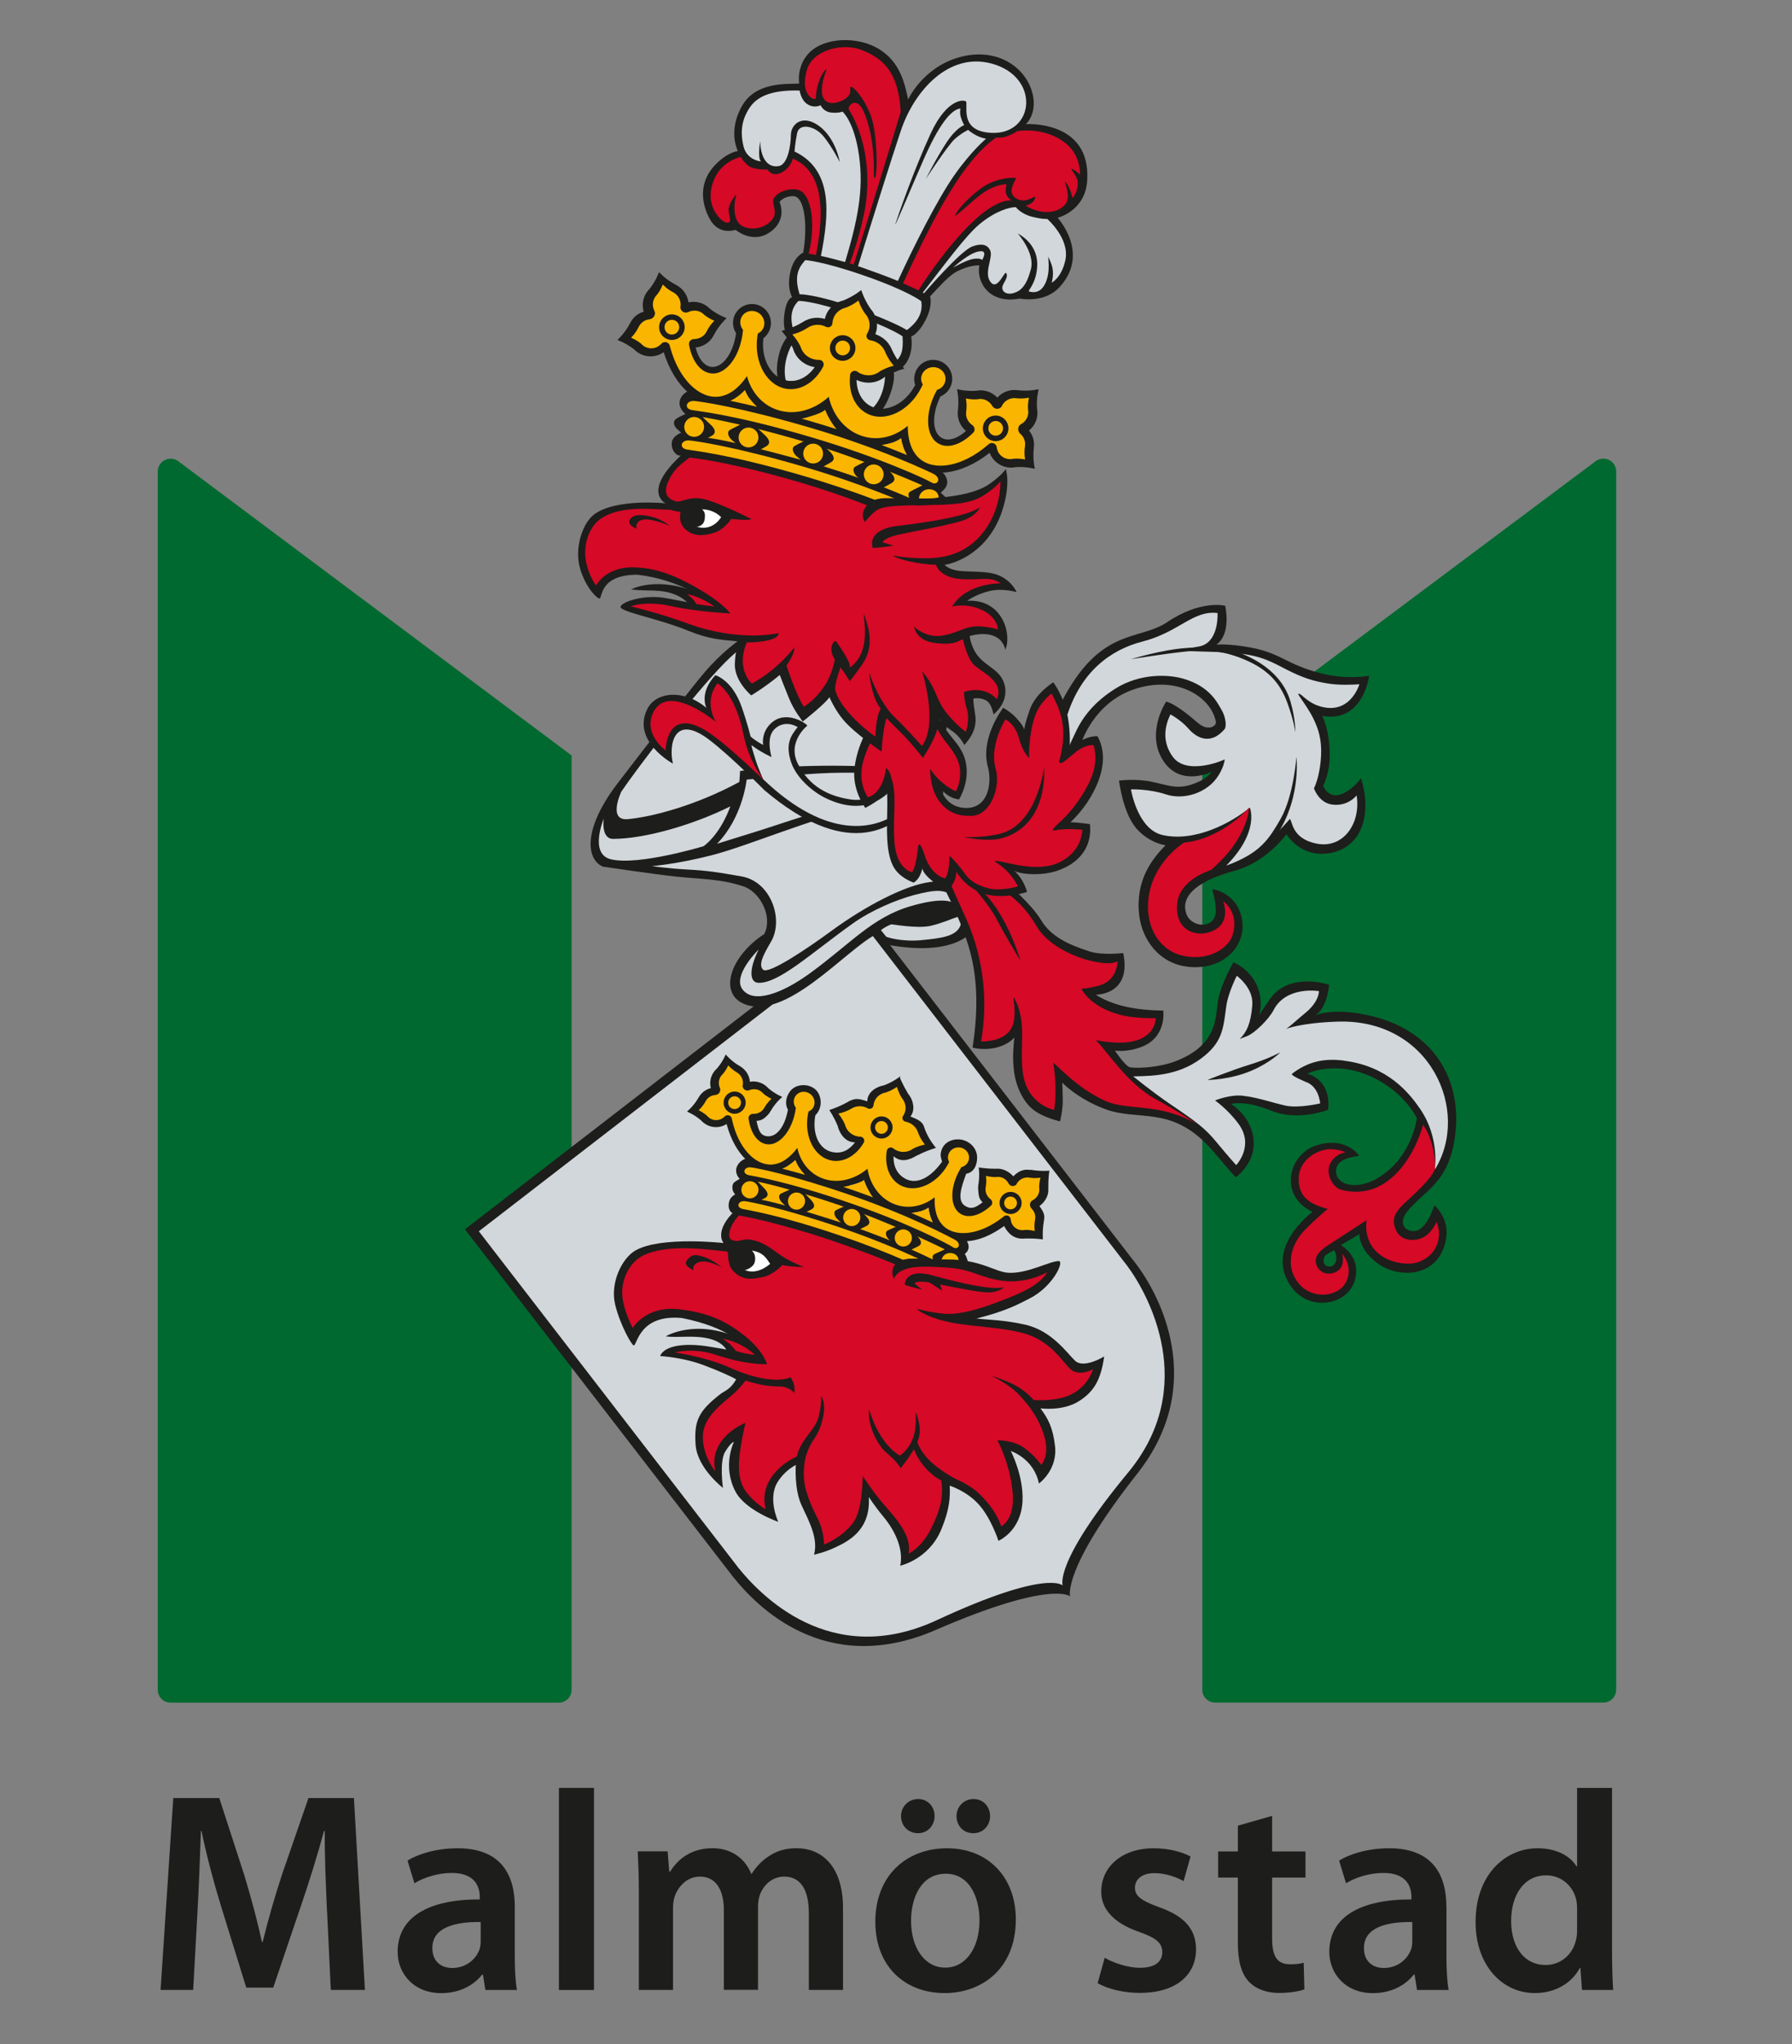 <?xml version="1.0" encoding="UTF-8"?>
<svg id="Lager_1" xmlns="http://www.w3.org/2000/svg" viewBox="0 0 300 342">
  <rect x="0" y="0" width="300" height="342" fill="#808080" stroke="none"/>
  <defs>
    <style>
      .cls-1 {
        fill: #d60926;
      }

      .cls-2 {
        fill: #fff;
      }

      .cls-3 {
        fill: #f9b500;
      }

      .cls-4 {
        fill: none;
        stroke: #1d1d1b;
        stroke-width: .23px;
      }

      .cls-5 {
        fill: #d2d7db;
      }

      .cls-6 {
        fill: #1d1d1b;
      }

      .cls-7 {
        fill: #00692f;
      }
    </style>
  </defs>
  <g>
    <path class="cls-6" d="M54.75,319.86c-.19-4.14-.41-9.13-.38-13.5h-.13c-1.06,3.93-2.4,8.26-3.79,12.32l-4.71,13.89h-4.51l-4.25-13.7c-1.26-4.12-2.41-8.48-3.25-12.52h-.1c-.14,4.2-.33,9.33-.58,13.7l-.71,12.9h-5.46l2.13-32.1h7.7l4.18,12.88c1.15,3.79,2.18,7.6,2.95,11.18h.14c.86-3.51,1.97-7.43,3.21-11.2l4.45-12.86h7.61l1.84,32.1h-5.71l-.62-13.1Z"/>
    <path class="cls-6" d="M80.47,324.8c0,.4-.04.87-.16,1.27-.56,1.7-2.25,3.21-4.59,3.21-1.85,0-3.34-1.06-3.34-3.34,0-3.53,3.96-4.4,8.09-4.35v3.2ZM86.18,319.02c0-5.09-2.12-9.77-9.56-9.77-3.65,0-6.65.99-8.4,2.06l1.16,3.8c1.58-.99,3.96-1.73,6.23-1.73,4.1-.01,4.71,2.52,4.71,4.04v.39c-8.54-.03-13.75,2.92-13.75,8.78,0,3.54,2.6,6.9,7.31,6.9,3,0,5.43-1.28,6.83-3.11h.14l.4,2.58h5.29c-.26-1.44-.36-3.48-.36-5.59v-8.35Z"/>
    <path class="cls-6" d="M93.57,299.15h5.87v33.81h-5.87v-33.81Z"/>
    <path class="cls-6" d="M106.95,316.66c0-2.67-.09-4.88-.19-6.89h5.01l.27,3.4h.14c1.12-1.8,3.23-3.93,7.14-3.93,3.07,0,5.43,1.71,6.43,4.27h.1c.81-1.27,1.79-2.24,2.83-2.91,1.32-.89,2.78-1.36,4.71-1.36,3.83,0,7.74,2.62,7.74,10.06v13.65h-5.72v-12.83c0-3.86-1.34-6.13-4.13-6.13-2,0-3.47,1.41-4.08,3.08-.19.56-.3,1.3-.3,1.95v13.92h-5.72v-13.4c0-3.27-1.31-5.55-4-5.55-2.2,0-3.67,1.72-4.22,3.31-.21.59-.29,1.29-.29,1.94v13.71h-5.72v-16.29Z"/>
    <path class="cls-6" d="M158.24,329.22c-3.49,0-5.72-3.37-5.72-7.83,0-3.86,1.69-7.88,5.8-7.88s5.66,4.16,5.66,7.8c0,4.66-2.34,7.91-5.7,7.91h-.05ZM153.71,306.73c1.61,0,2.75-1.31,2.75-2.86,0-1.63-1.18-2.86-2.73-2.86-1.63,0-2.89,1.25-2.89,2.86s1.2,2.86,2.83,2.86h.05ZM162.96,306.73c1.65,0,2.79-1.31,2.79-2.86,0-1.63-1.18-2.86-2.77-2.86s-2.85,1.25-2.85,2.86,1.16,2.86,2.78,2.86h.05ZM158.2,333.48c5.88,0,11.86-3.82,11.86-12.34,0-7.03-4.62-11.89-11.52-11.89s-12,4.68-12,12.28,5.06,11.95,11.6,11.95h.05Z"/>
    <path class="cls-6" d="M184.93,327.56c1.29.8,3.82,1.69,5.92,1.69,2.58,0,3.73-1.08,3.73-2.6s-.96-2.37-3.81-3.38c-4.54-1.55-6.43-4.02-6.41-6.77,0-4.08,3.39-7.25,8.8-7.25,2.55,0,4.79.64,6.15,1.38l-1.16,4.12c-.97-.56-2.85-1.34-4.9-1.34s-3.25,1.03-3.25,2.45,1.12,2.18,4.05,3.25c4.22,1.49,6.17,3.65,6.18,7.06,0,4.23-3.29,7.28-9.41,7.28-2.81,0-5.36-.67-7.06-1.62l1.18-4.27Z"/>
    <path class="cls-6" d="M212.97,303.82v5.96h5.58v4.37h-5.58v10.23c0,2.84.76,4.28,3,4.28,1.06,0,1.61-.07,2.28-.26l.12,4.46c-.88.32-2.42.6-4.27.6-2.16,0-3.95-.73-5.04-1.91-1.26-1.33-1.83-3.46-1.83-6.49v-10.91h-3.3v-4.37h3.3v-4.31l5.74-1.64Z"/>
    <path class="cls-6" d="M236.43,324.8c0,.4-.04.87-.17,1.27-.56,1.7-2.25,3.21-4.58,3.21-1.85,0-3.34-1.06-3.34-3.34,0-3.53,3.96-4.4,8.09-4.35v3.2ZM242.14,319.02c0-5.09-2.12-9.77-9.56-9.77-3.65,0-6.65.99-8.4,2.06l1.16,3.8c1.58-.99,3.96-1.73,6.24-1.73,4.1-.01,4.71,2.52,4.71,4.04v.39c-8.54-.03-13.75,2.92-13.75,8.78,0,3.54,2.61,6.9,7.31,6.9,3,0,5.42-1.28,6.83-3.11h.14l.4,2.58h5.29c-.26-1.44-.36-3.48-.36-5.59v-8.35Z"/>
    <path class="cls-6" d="M264.02,322.9c0,.62-.04,1.19-.18,1.71-.59,2.54-2.67,4.17-5.06,4.17-3.69,0-5.8-3.11-5.8-7.37s2.09-7.63,5.87-7.63c2.63,0,4.52,1.86,5.04,4.12.1.47.13,1.06.13,1.53v3.47ZM264.02,299.15v13.12h-.1c-1.04-1.71-3.32-3.02-6.5-3.02-5.57,0-10.43,4.61-10.39,12.38,0,7.13,4.39,11.85,9.92,11.85,3.34,0,6.14-1.6,7.53-4.2h.1l.26,3.68h5.22c-.11-1.57-.19-4.13-.19-6.51v-27.3h-5.86Z"/>
  </g>
  <path class="cls-7" d="M270.57,282.71V78.9h0v-.04h0c-.02-1.18-.97-2.12-2.15-2.12-.45,0-.86.14-1.2.36h0l-65.94,49.3v156.3h0s0,.02,0,.03c0,1.19.96,2.14,2.14,2.15h64.99c1.19,0,2.15-.96,2.15-2.15v-.03Z"/>
  <path class="cls-7" d="M95.7,126.41L29.76,77.11h0c-.34-.23-.75-.36-1.2-.36-1.18,0-2.14.95-2.15,2.12h0v.02s0,0,0,0c0,0,0,0,0,.01v203.81s0,.02,0,.03c0,1.19.97,2.15,2.15,2.15h64.99c1.18,0,2.14-.96,2.14-2.15,0,0,0-.02,0-.03h.01V126.41Z"/>
  <path class="cls-6" d="M122.74,263.86l-44.9-58.17,67.6-52.18,44.9,58.17c3.65,4.9,11.91,19.86.05,34.89-12.64,16.03-11.24,20.53-11.24,20.53h0s-3.08-2.8-22.49,5.62c-18.58,8.06-30.11-4.1-33.92-8.87"/>
  <path class="cls-5" d="M123.48,262.15l-43.32-56.13,65.23-50.35,43.32,56.13c3.52,4.72,12.07,20.18.15,34.58-12.56,15.17-10.95,18.9-10.95,18.9h0s-2.55-2.8-21.07,5.8c-17.87,8.29-29.68-4.32-33.36-8.92"/>
  <path class="cls-6" d="M163.99,151.73c-.15-2.5-2.11-3.78-3.73-4.39-2.16-5.9-1.89-8.1-2.13-10.4-.41-3.84-.37-10.51.37-15.64.73-5.13-3.18-13.58-9.41-17.23-7.09-4.16-20.61-3.73-31.04,8.31-1.59,1.83-8.74,10.94-14.67,18.7-5.84,7.65-5.26,12.71-2.44,13.93,0,0,8.68,1.28,12.16,1.65,4.14.44,7.52.37,11.37,1.65,2.77.92,4.95,5.04,3.48,7.97-5.78,3.76-7.7,9.99-3.3,11.73,6.94,2.75,16.68-8.8,21.91-11.64l1.44,1.59c9.78,1.96,16.38-.37,16.01-6.23Z"/>
  <path class="cls-4" d="M101.17,144.39s5.29,1.11,13.45-.73c7.58-1.71,9.53-13.93,9.53-13.93,7.33-1.96,21.76-1.22,21.76-1.22,0,0,3.18-.25,7.58.98"/>
  <path class="cls-5" d="M129.13,157.47c2.09-3.72-.11-9.96-4.95-10.82-4.13-.73-5.75-.98-9.08-1.16-3.39-.18-5.96-.58-5.96-.58,0,0,4.03-.28,10.08-1.83,6.05-1.56,16.94-6.26,24.29-7.7,11.18-2.2,13.57-.18,13.57-.18.37,5.32,1.56,10.54,2.02,12.01,0,0,.86-.19-3.42.37-4.21.55-10.9,4.08-16.47,8.16-4.13,3.03-10.55,7.34-11.46,6.51-1.01-.92.55-3.3,1.37-4.77Z"/>
  <path class="cls-5" d="M120.05,141.16c4.31-4.4,4.95-10.72,4.95-10.72,11.18-1.1,14.01-1.27,20.81-1.1,7.43.18,11.37,2.29,11.37,2.29l-.09,2.75s-4.22-2.29-14.03-.09c-6.84,1.53-10.36,2.93-16.5,4.86-3.79,1.19-6.51,2.02-6.51,2.02Z"/>
  <path class="cls-4" d="M103.13,131.93s-1.71,5.27.49,5.38c5.13.24,20.05-6.6,20.05-6.6l-1.47,3.91s-13.69,6.6-20.04,5.38c-2.16-.42-1.22-4.4-1.22-4.4,0,0,.73-1.47,2.2-3.67Z"/>
  <path class="cls-5" d="M101.08,136.94s-.53,3.42,1.56,3.42c5.38,0,13.57-2.41,19.62-5.44,0,0-1.41,4.34-4.46,6.66,0,0-10.88,3.3-15.52,2.2-3.72-.88-1.19-6.85-1.19-6.85Z"/>
  <path class="cls-5" d="M103.98,132.54s-2.27,4.82,1.1,4.52c4.15-.37,11.57-2.35,18.7-6.23l.12-1.83s7.03-1.04,17.84-.86c10.82.18,13.41,1.74,14.42,2.11,0,0,.27-3.31.64-7.52.37-4.12.82-7.24-4.31-13.66-5.13-6.42-10.88-6.23-15.22-5.87-5.31.45-11.09,2.75-15.95,7.7-5.49,5.59-14.64,17.63-17.36,21.63Z"/>
  <path class="cls-6" d="M125.31,193.83c-1.04-.18-3.32,1.79-1.22,3.67l-.37,2.08s-1.36.31-1.65,1.47c-.36,1.44.49,1.89.49,1.89,0,0,1.38.31,1.65.37.28.05,4.58.45,13,3.02,8.42,2.57,12.84,4.99,13.42,5.22l1.01.48s3.49-.67,4.95-.49c1.46.19,4.41,0,4.41,0l-.38-1.21c1.18-.49,2.12-1.4,1.12-2.88,0,0-5.75-3.65-15.77-7.72-10.02-4.07-18.64-5.55-20.66-5.91Z"/>
  <path class="cls-3" d="M125.85,197.51s5.59,1.01,15.01,4.26c9.42,3.25,17.57,7.4,17.57,7.4l-1.17,2.13s-7.14-3.78-17.04-6.93c-9.9-3.15-11.99-3.53-14.24-3.87l-.14-2.98Z"/>
  <path class="cls-6" d="M146.14,200.33c-1.1-1.48-1.51-2.88-1.51-2.88,0,0-.34.46-2.9,1.03-2.81.62-5.18-.24-6.6-1.52,0,0-1.06-1.16-1.37-1.62-.42-.62-.6-1.24-.6-1.24-1.05,1-2.28,1.68-3.6,1.8-3.2.29-6.51-2.55-7.92-7.83-1.27.81-2.96.67-4.09-.42-.06-.06-.12-.13-.18-.19-1.17-1-2.3-1.44-2.3-1.44l-.04-.05s1.09-.87,1.94-2.36h0c.13-.24.3-.46.49-.66.44-.46.97-.74,1.54-.89-.27-1.07,0-2.24.83-3.09.06-.06.13-.12.19-.18,1-1.17,1.44-2.3,1.44-2.3l.05-.04s.87,1.09,2.36,1.94h0c.24.14.46.3.66.5.61.58.95,1.33,1.01,2.11,1.01-.18,2.09.11,2.89.88.06.06.12.13.18.19,1.17,1,2.3,1.44,2.3,1.44l.03.05s-1.09.87-1.94,2.36h0c-.13.24-.29.46-.49.66-.61.63-1.05.92-1.86.96.33,1.61.63,2.41,1.71,2.57,1.61.22,3.02-1.53,3.54-4.4v-.06c-.54-.93-.32-2.15.37-3.06.91-1.21,2.88-1.34,4.09-.43,1.21.92,1.47,3.12.18,4.4-.21.21.18-.04-.06.12-.53,3.07.64,5.71,2.99,6.11,1.47.25,2.65-.32,3.67-1.65-1.4,0-2.37-1.09-2.81-2.42-.03-.09-.05-.19-.07-.28-.64-1.57-1.4-2.66-1.4-2.66v-.06s1.54-.47,3.18-1.4v-.02c.27-.15.55-.25.85-.34.78-.21,1.58.08,2.3.32h0c.04-1.39,1.15-2.25,2.43-2.6.1-.03.19-.05.29-.06,1.62-.56,2.83-1.55,2.83-1.55l-.08.27s.51,1.25,1.4,2.71c.06.07.12.15.18.23.76,1.08.94,2.59.17,3.54h0c.72.28,1.61.59,2.07,1.25.18.26.26.64.37.92h0c.67,1.76,1.83,3.06,1.83,3.06h.06s-1.69.47-3.18,1.28c-.08.06.02-.05-.06,0-1.19.75-2.67,1.25-3.91.12-.06,1.67.6,2.99,1.89,3.73,2.08,1.19,4.46-.31,6.23-2.81-.08-.28-.26-.86-.24-1.16.12-1.77,1.54-2.64,3.06-2.57,1.52.07,3.05,1.28,3.05,3.06,0,1.34-.61,2.5-1.83,2.69h0c-.86,2.32-1.57,4.53-.18,5.38.92.57,1.65.42,2.93-.61-.6-.55-.66-1.08-.73-1.95-.02-.28-.04-.53,0-.79v-.06c.29-1.69.08-3,.08-3l.06-.02s1.25.23,2.79.21c.09-.02-.03,0,.06,0,1.1-.09,2.22.5,2.88,1.28.54-.56,1.22-1.04,2.06-1.11.28-.02.56,0,.82.04l.04-.03c1.69.29,3.09.15,3.09.15l.02.06s-.19,1.12-.17,2.66c.01.08,0,.22,0,.3.09,1.19-.6,2.24-1.49,2.9.34.48.76,1.05.81,1.68.02.28-.02.53-.06.8h0c-.29,1.69-.17,3.07-.17,3.07l-.06.02s-1.1-.18-2.64-.15c-.09.01-.1,0-.18,0-2.02.24-2.99-.92-3.61-2.08-4.44,3.18-8.31,3.36-11.03.62-.94-.95-1.45-2.24-1.63-3.68,0,0-.53.37-1.25.58-.73.21-1.8.31-1.8.31-2.54.02-4.96-.93-6.23-2.64Z"/>
  <path class="cls-3" d="M145.22,195.55c.51,3.08,2.54,5.53,5.38,6.2,2.07.48,4.18-.1,5.88-1.42v.05c-.1,1.88.31,3.68,1.51,4.79,2.06,1.92,6.09,1.45,9.86-1.48.05-.04.1-.08.15-.12l.06-.06c.13-.1.3-.16.47-.15.37.02.66.33.68.69.09,1.09,1.05,1.89,2.16,1.77.06,0,.11-.02.16-.03.95-.04,1.66.18,1.66.18h.04s-.15-.85.05-1.89h0c.03-.17.05-.34.04-.51-.03-.52-.24-.96-.57-1.29l-.11-.13c-.14-.16-.22-.38-.21-.62.02-.34.21-.61.49-.73.7-.36,1.14-1.11,1.07-1.94,0-.05-.01-.11-.02-.16-.01-.93.22-1.63.22-1.63v-.03s-.84.17-1.86,0h0c-.16-.03-.33-.04-.5-.02-.75.06-1.38.52-1.67,1.15-.16.18-.39.29-.64.28s-.47-.14-.61-.33c-.05-.08-.1-.16-.14-.24-.38-.62-1.07-1.03-1.86-.96-.05,0-.11.01-.16.02-.95.03-1.66-.2-1.66-.2h-.04s.16.85-.03,1.89h0c-.03.17-.05.34-.03.51.04.58.34,1.11.76,1.45.21.13.38.39.36.66,0,.22-.1.4-.27.53-1.71,1.57-3.67,2.15-5.03,1.32-1.87-1.15-1.84-4.6.07-7.71.02-.03.02-.06.04-.09.74-.18,1.28-.78,1.31-1.55.04-.93-.71-1.73-1.69-1.77-.98-.05-1.8.68-1.84,1.61-.02.3.06.58.2.83-.08.18-.17.34-.27.51-1.88,3.29-5.46,4.78-7.98,3.34-1.78-1.02-2.56-3.23-2.21-5.6l.02-.12c.06-.33.35-.57.69-.55.14,0,.26.05.37.13.87.71,2.12.82,3.11.22.06-.03.11-.07.17-.12,1.05-.56,2-.71,2-.71l.03-.03s-.72-.83-1.17-2.08h0c-.07-.2-.16-.39-.29-.58-.41-.61-1.04-1-1.72-1.14h.07c-.37,0-.66-.31-.64-.67,0-.13.05-.24.12-.34v.02c.55-.81.56-1.9-.07-2.78-.04-.06-.09-.11-.13-.17-.64-1.03-.84-1.9-.84-1.9,0,0-.74.57-1.89.95-.07.01-.14.03-.21.04-1.05.28-1.74,1.13-1.83,2.1h0c0,.11-.05.22-.13.33-.22.29-.64.34-.93.12l.06.03c-.61-.33-1.35-.42-2.05-.22-.21.06-.41.15-.59.26h0c-1.14.68-2.23.86-2.23.86v.04s.64.71,1.1,1.82c.02.06.03.13.06.2.37,1.09,1.41,1.8,2.53,1.81.13,0,.25.05.37.14.27.2.34.57.18.86l-.06.1c-1.24,2.05-3.25,3.25-5.27,2.9-2.87-.5-4.67-3.92-4.03-7.66.04-.2.07-.38.12-.56.26-.11.5-.27.68-.51.56-.75.38-1.83-.4-2.42-.78-.59-1.87-.46-2.43.29-.46.61-.43,1.42.03,2.03,0,.04-.02.06-.02.1-.51,3.61-2.68,6.29-4.86,5.99-1.57-.22-2.71-1.92-3.03-4.22-.05-.2,0-.4.13-.58.16-.21.45-.31.7-.28.53,0,1.11-.2,1.51-.63.12-.13.21-.27.3-.41h0c.51-.93,1.18-1.47,1.18-1.47l-.02-.03s-.69-.28-1.4-.91c-.03-.04-.07-.08-.11-.12-.56-.56-1.35-.68-2.04-.45-.09.03-.17.07-.26.09-.23.06-.48.02-.68-.13-.2-.15-.31-.38-.32-.62.17-.68-.02-1.43-.56-1.95-.12-.12-.26-.22-.4-.3h0c-.9-.52-1.43-1.18-1.43-1.18l-.03.02s-.27.69-.87,1.4c-.04.03-.08.07-.12.11-.58.6-.72,1.46-.41,2.18.14.27.11.61-.09.88-.14.19-.35.31-.56.34l-.17.03c-.47.04-.91.25-1.26.62-.12.13-.21.27-.29.42h0c-.5.94-1.16,1.49-1.16,1.49l.02.03s.68.29,1.39.92c.04.04.07.08.11.12.79.8,2.03.79,2.8.01.25-.26.67-.31.96-.09.14.11.23.25.27.42v.08c.03.06.04.12.05.19,1.04,4.65,3.85,7.59,6.66,7.42,1.63-.1,3.1-1.23,4.21-2.74l.04-.04c.47,2.11,1.73,3.9,3.63,4.84,2.6,1.29,5.76.64,8.13-1.37"/>
  <path class="cls-6" d="M171.03,201.36c-.05,1.02-.91,1.81-1.93,1.77-1.02-.05-1.81-.91-1.76-1.94.05-1.02.91-1.81,1.93-1.76,1.02.05,1.81.91,1.76,1.93Z"/>
  <path class="cls-3" d="M170.25,201.33c-.03.59-.53,1.05-1.12,1.02-.59-.03-1.05-.53-1.02-1.12.03-.59.53-1.05,1.12-1.02.59.03,1.04.53,1.02,1.12Z"/>
  <path class="cls-6" d="M149.42,188.73c-.05,1.02-.91,1.81-1.93,1.77-1.02-.05-1.81-.91-1.76-1.94.05-1.02.91-1.81,1.93-1.76,1.02.04,1.81.91,1.77,1.93Z"/>
  <path class="cls-3" d="M148.64,188.69c-.03.59-.53,1.05-1.12,1.02-.59-.03-1.04-.53-1.02-1.12.03-.59.53-1.04,1.12-1.02.59.03,1.04.53,1.02,1.11Z"/>
  <path class="cls-6" d="M124.83,184.58c-.04,1.02-.91,1.81-1.93,1.77-1.02-.05-1.81-.91-1.76-1.94.05-1.02.91-1.81,1.93-1.77,1.02.05,1.81.91,1.76,1.94Z"/>
  <path class="cls-3" d="M124.05,184.55c-.03.59-.53,1.05-1.12,1.02-.59-.03-1.05-.53-1.02-1.12.03-.59.53-1.04,1.12-1.02.59.02,1.04.53,1.02,1.11Z"/>
  <path class="cls-6" d="M123.11,199.88c.36.31,1.26.72,1.86,1.28.54.5,1.23.18,1.7-.03.63-.29,1.04-.5,1.39-.68.75-.39.44-1.04-.15-1.65-.6-.62-1.03-1.05-1.46-1.55-.43-.49-1.45-.56-1.99-.31-.73.34-1.06.53-1.54.89-.44.34-.46,1.49.2,2.04Z"/>
  <path class="cls-3" d="M126.98,199.14c-.04.79-.71,1.41-1.5,1.37-.79-.04-1.41-.71-1.37-1.5.04-.79.71-1.41,1.5-1.37.79.04,1.41.71,1.37,1.5Z"/>
  <path class="cls-6" d="M131.04,201.34c.36.31,1.13,1.17,1.73,1.72.54.5,1.23.19,1.69-.03.64-.29,1.04-.5,1.39-.68.75-.39.44-1.04-.15-1.65-.6-.62-1.02-1.05-1.45-1.55-.43-.5-1.16-.58-1.68-.29-.63.35-1.1.48-1.85.87-.49.25-.33,1.04.32,1.6Z"/>
  <path class="cls-3" d="M134.78,201.03c-.04.79-.71,1.41-1.5,1.37-.79-.04-1.41-.71-1.37-1.5.04-.79.71-1.41,1.5-1.37.79.04,1.41.71,1.37,1.5Z"/>
  <path class="cls-6" d="M140.29,204.09c.36.31,1.13,1.17,1.73,1.72.54.5,1.23.19,1.7-.03.63-.29,1.04-.5,1.38-.68.75-.39.44-1.04-.15-1.65-.6-.62-1.03-1.05-1.45-1.55-.43-.49-1.16-.58-1.68-.29-.63.35-1.1.48-1.85.87-.49.25-.33,1.04.32,1.6Z"/>
  <path class="cls-3" d="M144.03,203.78c-.04.79-.71,1.41-1.5,1.37-.79-.04-1.41-.71-1.37-1.5.04-.79.71-1.41,1.5-1.37.79.04,1.41.71,1.37,1.5Z"/>
  <path class="cls-6" d="M148.92,207.5c.36.31,1.13,1.17,1.73,1.72.54.5,1.23.18,1.7-.03.63-.29,1.04-.5,1.39-.68.75-.39.44-1.04-.15-1.65-.6-.62-1.03-1.05-1.46-1.55s-1.16-.58-1.68-.29c-.63.35-1.09.48-1.85.87-.49.26-.33,1.04.32,1.6Z"/>
  <path class="cls-3" d="M152.66,207.2c-.04.79-.71,1.4-1.5,1.37-.79-.04-1.41-.71-1.37-1.5.04-.79.71-1.41,1.5-1.37.79.04,1.41.71,1.37,1.5Z"/>
  <path class="cls-6" d="M161.99,211.86c.3-.12-.03-1.06-.2-1.52-.49-1.35-1.42-.56-1.85-1.06-.43-.5-1.16-.58-1.68-.29-.63.35-1.1.48-1.85.87-.5.26-.33,1.04.32,1.61.12.1.28.26.47.45,0,0,4.43.09,4.79-.05Z"/>
  <path class="cls-3" d="M160.48,210.89c-.02-.74-.58-1.2-1.37-1.24-.8-.04-1.46.58-1.49,1.27,0,0,.37.02,1.37.06,1.01.04,1.49-.09,1.49-.09Z"/>
  <path class="cls-3" d="M154.04,210.73c-3.09-1.43-7.53-3.33-12.91-5.18-10.17-3.48-15.71-4.48-16.42-4.57-1.11-.12-1.61,1.02-.35,1.31.93.22,5.92.91,16.39,4.48,4.11,1.4,7.65,2.81,10.46,4.03,0,0,.46-.12.94-.15.48-.04,1.89.08,1.89.08Z"/>
  <path class="cls-3" d="M125.37,196.63c.93.22,5.91.91,16.39,4.48,10.48,3.58,17.21,7.17,17.76,7.56.85.6,1.61-.56.3-1.26-.72-.38-7.52-4.05-17.69-7.53-10.17-3.48-15.7-4.48-16.42-4.56-1.11-.13-1.61,1.01-.35,1.31Z"/>
  <path class="cls-3" d="M156.17,204.57c-.39-.74-.63-1.58-.75-2.49,0,0-.53.37-1.25.58-.53.15-1.25.25-1.6.29h0c1.37.58,2.58,1.13,3.61,1.62h-.01Z"/>
  <path class="cls-3" d="M133.75,195.34c.2.29.7.87,1.04,1.25h.03c-1.47-.42-2.76-.77-3.86-1.05h0c.79-.31,1.52-.81,2.19-1.44,0,0,.18.62.6,1.24"/>
  <g>
    <path class="cls-3" d="M141.14,198.6s.02,0,.03,0c-.02,0-.04-.01-.06-.02l.02.03Z"/>
    <path class="cls-3" d="M146.19,200.36l-.05-.03c-1.1-1.48-1.51-2.88-1.51-2.88,0,0-.34.46-2.89,1.03,0,0-.01,0-.01,0-.18.04-.37.07-.55.11.45.15.9.3,1.37.46,1.27.44,2.49.88,3.65,1.31Z"/>
  </g>
  <path class="cls-5" d="M127.02,158.85c-1.74,3.48-1.47,5.53-.09,5.59,3.42.15,8.77-4.88,15.8-9.9,3.21-2.29,7.41-4.01,10.24-4.77,4.12-1.1,4.98-.74,6.33-.09,2.11,1.01,1.19,3.02,1.19,3.02,0,0,.92-3.67-7.97-1.1-6.55,1.89-10.11,6.3-16.96,11.27-4.67,3.39-9.44,5.13-11.27,2.66-1.74-2.35,2.75-6.69,2.75-6.69Z"/>
  <path class="cls-5" d="M147.49,155.64s.49-.49,1.71-.98c.11-.04,4.4.76,6.6.25,3.94-.92,5.93-2.83,5.04-.19-.64,1.93-3.12,2.24-6.42,2.57-3.67.37-6.05-.55-6.05-.55l-.89-1.1Z"/>
  <path class="cls-6" d="M192.84,183.38s-1.44-1.08-1.71-1.1c-1.47-.12-5.13-.98-7.82-3.67-2.08-2.08-5.62-6.72-5.62-6.72,0,0,1.59,3.91,4.28,6.85,4.64,5.06,10.88,4.64,10.88,4.64Z"/>
  <path class="cls-6" d="M123.23,202.39s1.37.21,6.9,1.65c5.53,1.44,9.25,2.57,13.65,4.18,4.33,1.59,7.21,2.68,7.21,2.68,1.53-.61,3.61-.14,7.37-.17,5.82-.05,8.15,2.1,10.45,2.23,3.18.19,6.91-1.96,8.43-1.96.99,0-.95,4.31-4.95,6.3-1.8.89-3.58,1.99-8.98,3.36-.59.15.58-.14,0-.06,2.44.27,4.73.24,8.31,1.04,4.49,1.01,7.05,4.81,8.37,6.05,1.47,1.37,4.86-.73,4.86-.73-.55,3.85-1.65,5.84-4.19,7.46-2.75,1.76-6.48,1.22-6.48,1.22,1.28,1.74,2.08,3.18,2.44,6.29.47,4.03-2.69,6.29-2.69,6.29-.86-4.21-4.71-5.44-4.71-5.44,0,0,2.16,4.15,1.96,8.37-.24,5.07-4.03,6.66-4.03,6.66,0,0-1.28-4-3.48-6.29-2.03-2.12-4.68-2.94-4.68-2.94.09,1.84.03,3.91-1.44,7.4-2.08,4.95-6.84,5.99-6.84,5.99.55-2.57-.67-5.62-2.81-8.19-1.42-1.71-2.45-3.3-2.45-3.3.34,5.49-3.37,7.38-5.62,8.43-1.79.85-3.55,1.22-3.55,1.22.73-2.66-.79-5.5-2.08-8.25-1.28-2.75-.97-6.76-.97-6.76,0,0-1.75.8-3.03,2.82-1.76,2.77.09,6.69.09,6.69,0,0-5.48-1.89-7.15-5.04-2.29-4.31-.27-8.34-.27-8.34,0,0-.46,0-1.47,1.65-1.01,1.65-.37,6.05-.37,6.05,0,0-4.31-3.3-4.58-7.24-.27-3.95.46-5.59,4.13-8.44.77-.6,1.65-.73,2.66-2.47-.55-.37-2.96-1.47-5.59-2.44-3.42-1.27-7.15-1.47-7.15-1.47.79-1.83,4.26-2.21,8.16-1.59,6.08.98,7.43,1.47,7.43,1.47-1.59-1.83-4.06-4.66-11.92-6.24-7.18-.68-7.48,4.55-8.07,4.58-.29.07-2.25-3.33-3.11-6.79-.91-3.7,1.17-7.88,3.45-9.13,4.32-2.38,14.69-1.21,14.69-1.21,0,0-1.77-1.98,2.08-5.59Z"/>
  <path class="cls-1" d="M123.72,203.37s2.7.45,6.9,1.59c4.95,1.34,7.58,2.2,12.16,3.85,4.58,1.65,7.09,2.75,7.09,2.75-.92,1.04-.23,2.41-.23,2.41,0,0,.36-.95,1.5-1.44,1.18-.51,2.54-.79,7.69-.42,3.88.28,5.41,1.74,9.08,2.2,3.82.48,7.03-1.19,7.39-1.47-1.22,2.45-5.79,4.06-7.85,4.86-3.77,1.46-6.86,2.3-9.32,2.11-2.45-.19-4.66-.82-4.66-.82.41.51,2.71,1.74,5.76,2.29,3.23.7,9.47.8,13.02,2.08,3.54,1.29,5.31,3.97,6.78,5.56,1.47,1.59,3.97.18,3.97.18-.67,1.89-2.25,4.24-5.84,4.92-3.24.61-5.96,0-5.96,0,1.77,1.83,3.41,4.82,3.85,7.24.46,2.54-.73,3.85-.73,3.85,0,0-.83-1.28-2.63-2.69-1.94-1.52-4.71-1.43-4.71-1.43,1.56,3.05,2.75,7.33,2.57,10.45-.18,3.12-1.92,3.94-1.92,3.94-.67-1.83-1.74-3.57-3.76-5.5-2.41-2.3-6.48-3.3-6.48-3.3.79,3.67.03,6.05-1.5,9.17-1.53,3.12-3.76,4.21-3.76,4.21.46-2.93-1.8-5.53-3.94-7.97-2.14-2.44-3.76-5.04-3.76-5.04,0,0,0,5.74-1.59,7.82-1.98,2.6-4.89,3.67-4.89,3.67,0,0,.06-.86-.37-2.57-.43-1.71-1.57-2.96-2.6-6.35-.95-3.12.03-6.36.03-6.36-2.66.64-4.98,2.5-6.11,4.4-1.55,2.59-.7,4.98-.7,4.98,0,0-1.82-.96-3.3-2.94-1.37-1.83-1.4-4.4-.91-7.42.42-2.62.82-4.13.82-4.13-3.48,1.56-5.96,4.49-5.04,8.16,0,0-2.05-2.45-2.11-5.62-.06-3.18,2.57-5.19,4.95-7.21,1.22-1.04,2.2-2.38,2.2-2.38,2.51.79,4.05.98,5.68.98s2.51,1.1,2.51,1.1c0,0,.11-.79-.12-1.53-.18-.58-.5-1.1-.55-1.1,0,0-2.98,1.63-10.39-1.71-3.79-1.71-8.98-2.45-8.98-2.45,0,0,3.12-.85,6.78.37,5.48,1.83,8.68,1.59,8.68,1.59,0,0-.63-2.27-3.79-4.77-3.48-2.75-6.42-3.85-10.82-4.4-5.68-.71-7.88,3.12-7.88,3.12,0,0-1.17-2.08-1.63-4.5-.65-3.38,1.1-6.5,3.33-7.61,4.02-1.99,10.53-1.07,14.13-.67.05.07.06.06.06.06.18.73-.09,2.2,1.04,3.3,1.57,1.53,3.13,1.27,4.92.88,1.5-.33,2.83-1.6,3.21-2,.19.04.35.09.52.12,1.73.23,3.11.23,3.11.23,0,0-1.3-.44-3.27-1.56-1.34-.77-2.69-2.14-4.58-2.75-2.61-.84-2.57.3-4.16-.19-1.07-.33-.46-2.5,1.1-4.15Z"/>
  <path class="cls-6" d="M116.09,212.53s-1.84-.77-1.1-1.67c.84-1.03,1.49-1.05,3.04-.48,1.54.56,2.83,1.71,2.83,1.71,0,0-2.51-1.51-4.02-.85-1.03.45-.74,1.29-.74,1.29Z"/>
  <path class="cls-2" d="M125.86,209.23c1.95.37,2.32,1.16,3.08,2.23-1.31,1.13-2.93,1.65-4.31,1.01.06.13,1.3-.29,1.65-1.1.27-.64.19-1.63-.43-2.14Z"/>
  <path class="cls-6" d="M156.04,213.38c-4.54-1.26-4.58,1.55-4.58,1.55.48.29,2.91.85,2.91.85l-1.29-1.04s.39-.53,2.53-.16l2.11,1.38-.33-1.04c2.59.51,6.38,1.3,7.93,1.32,1.96.03,2.75-.85,2.75-.85-2.1.51-7.49-.75-12.04-2.01Z"/>
  <path class="cls-6" d="M136.8,237.77c-.82,1.96-3.77,4.13-3.5,7.4.27,3.28,1.51,5.34,1.51,5.34,0,0-.97-3.69.09-6.87.98-2.93,1.65-2.69,2.48-5.04,1.27-3.63.09-5.04.09-5.04,0,0,.06,2.47-.67,4.21Z"/>
  <path class="cls-6" d="M152.87,242.11c-.18-.61.46-1.59.46-1.59,0,0,.4,2.18,2.6,4.15,2.44,2.2,5.44,3.48,5.44,3.48,0,0-2.54.71-4.95-1.16-2.2-1.71-3.21-3.76-3.54-4.89Z"/>
  <path class="cls-6" d="M173.31,236.77s-.82-1.42-2.75-3.44c-1.76-1.85-4.67-3.16-4.67-3.16,0,0,3.23.97,4.95,2.15,2.06,1.42,2.61,2.52,2.61,2.52l-.14,1.93Z"/>
  <path class="cls-6" d="M235.37,203.03c-1.05,1.37-.46,2.99,1.34,2.96,2.14-.03,3.42-4.34,3.42-4.34,1.35,1.28,2.53,3.4,1.84,6.23-1.47,5.96-7.91,6.05-11.37,3.48-3.21-2.38-3.02-4.86-3.02-4.86l-3.12,1.83s2.37,1.29,2.56,3.94c.41,5.67-7.19,7.79-10.68,3.25-5.06-6.59,3.39-12.74,3.39-12.74-5.76-2.76-3.97-9.61.53-11.09,5.13-1.7,7.27,1.7,7.27,1.7-.56.14-3.81.29-3.86,2.5-.06,2.52,3.77,3.46,7.6.84,5.29-3.62,5.92-9.66,5.92-9.66,0,0-2.01-4.31-7.52-6.88-6.18-2.88-10.82-.55-10.82-.55,4.34,1.38,3.48,6.05,3.48,6.05,0,0-5.03,2.01-9.59.12-4.28-1.77-6.66-1.1-6.66-1.1,3.85,2.47,5.8,8.22.85,12.25-.14.12-3.02-3.5-4.58-5.16-6.42-6.84-11.79-4.16-17.35-6.23-4.63-1.73-7.17-4.42-7.17-4.42,0,0,.06.96.09,2.8.03,1.86-.46,3.67-.46,3.67,0,0-2.74-.59-4.45-1.92-1.88-1.46-3.06-4.26-3.3-6.88-.19-2.07-.09-2.93.09-5.23,0,0-.77,1.08-2.84,1.65-2.07.57-4.14.11-4.13,0,.74-4.95,1.12-10.91-.64-16.78-1.65-5.5-4.95-11.46-4.95-11.46l1.47.79s1.22-2.45.86-3.18c0,0,.73,2.33,4.03,3.42,3.3,1.1,3.64,1.35,5.01-.21,0,0,4.03,3.39,5.68,6.14,1.65,2.75,4.58,4.09,8.07,5.22,2.26.73,5.68.28,5.68.28,1.47,7.06-4.58,6.97-4.58,6.97,0,0,1.98,1.49,5.96,2.2,2.75.49,5.32.46,5.32.46,0,0,.64,4.4-3.57,6.05-2.57,1.01-4.52.64-4.52.64,0,0,1.77,2.69,2.57,2.81,1.38.21,4.9-.02,7.45-.98,7.61-2.84,6.73-7.91,7.33-10.63.58-2.63,2.47-5.96,2.47-5.96,0,0,2.66.99,3.94,3.85,1.19,2.66.37,5.04.37,5.04,0,0,.69-1.14,1.83-2.75,3.3-4.67,9.9-2.38,9.9-2.38-.46,4.31-2.38,5.13-2.38,5.13,0,0,3.1-1.52,9.81.18,10.45,2.66,14.57,10.82,13.75,19.16-.88,8.87-5.32,9.81-8.34,13.75ZM223.32,209.17c-1.28.79-1.67.81-1.74,1.7-.09,1.07,1.15,1.38,1.79.69.8-.86.01-2.42-.04-2.38Z"/>
  <path class="cls-6" d="M202.96,148.76s4.32.57,5,5.32c.6,4.17-3.07,8.25-8.89,7.7-5.09-.48-7.85-4.64-8.34-8.53-.73-5.77,2.02-9.44,4.4-11.82,0,0-2.48-.28-4.67-2.57-2.47-2.57-3.12-8.25-3.12-8.25,0,0,2.75-.37,5.41.18,2.81.58,4.21,1.31,6.78.46,2.75-.92,3.3-2.11,3.3-2.11,0,0-5.37,2.72-8.25-2.11-2.57-4.31.28-9.09.64-9.63,0,0,1.31.06,5.22,3.48,1.86,1.63,3.23.56,3.11-.09-.73-4.12-6.51-7.97-13.84-5.41-6.69,2.34-8.71,8.98-8.71,8.98l-3.21,2.29c1.19-5.87-.09-9.17-.09-9.17,6.51-12.65,12.92-10.17,17.69-13.38,5.65-3.8,9.72-2.75,9.72-2.75,0,0,1.1,4.67-1.47,6.51,0,0,2.1-.19,5.59.46,3.94.73,5.15,1.82,7.97,3.02,5.36,2.28,9.53,2.11,12.01,1.74,0,0-1.01,7.98-7.88,6.69,0,0,1.19,2.02,1.28,6.23.07,3.3-1.1,5.5-1.1,5.5,0,0,.92,2.38,3.3,1.28,1.9-.88,3.03-2.57,3.03-2.57,1.92,6.14.09,11.73-5.41,12.56-4.84.73-7.06-3.21-7.06-3.21,0,0-3.3,4.68-8.71,6.14-5.58,1.51-9.14,3.92-8.07,7.15.82,2.48,4.95,2.66,4.95-.46,0-1.83-.64-3.67-.6-3.67Z"/>
  <path class="cls-6" d="M128.06,132.3s-5.77-5.83-9.38-8.56c-5.96-4.49-6.75,1.1-6.02,4.03,0,0-7-3.76-4.28-9.17,1.44-2.87,6.08-3.3,9.78-.24.1.08.12.12.12.12,0,0-1.34-2.45,1.47-5.5,0,0,2.82.72,4.43,5.35.98,2.81,1.47,4.89,1.47,4.89.73.7,2.11,1.43,2.11,1.43,0,0-.4-2,1.28-3.6,2.56-2.44,6.11.12,6.11.37,0,0-3.42,2.69-1.59,6.35,1.89,3.78,5.02,5.41,8.8,5.99,9.53,1.47,14.09-18.46,7.49-31.38-5.79-11.33-13.11-3.09-13.11-3.09l-4.52-.37s.15-4.88,7.58-5.5c8.8-.73,15.19,6.57,17.94,14.45,2.43,6.96,1.22,18.17-3.58,25.21-4.7,6.91-13.2,10.11-26.09-.79Z"/>
  <path class="cls-1" d="M158.74,147.02s1.69,3.8,2.84,6.33c4.03,8.8,3.39,16.77,2.66,20.9,0,0,4.16.21,5.26-2.6.89-2.26-.24-5.67.37-4.52,2.08,3.91.8,7.85,1.35,12.25.69,5.51,5.25,6.32,5.25,6.32,0,0,.61-3.03-.12-7.79-.08-.5,3.53,3.96,8.62,6.26,3.91,1.77,9.04.24,15.28,3.85,0,0-2.24-1.63-6.85-4.15-4.68-2.57-8.07-8.01-9.96-9.84,0,0,3.12.68,5.54.33,4.62-.66,4.49-4,4.49-4,0,0-3.18.06-5.38-.43-2.01-.45-5.45-1.65-7.06-4.49,0,0,1.56-.09,3.16-.6,2.94-.92,2.89-3.99,2.89-3.99,0,0-1.01.82-4.86-.18-2.93-.77-6.96-2.71-8.71-5.73-2.34-4.03-5.04-5.54-5.87-6.28,0,0-3.58,0-5.5-1.47-1.92-1.46-3.02-3.12-3.02-3.12,0,0,0,2.41-.37,2.93Z"/>
  <path class="cls-5" d="M205.31,144.82s1.92-.64,3.76-1.74c3.87-2.32,6.84-6.08,6.87-6.05.46.37.28,3.3,4.49,4.13,4.44.87,7.42-3.36,6.69-8.07,0-.03-1.41,1.89-4.1,1.53-2.27-.31-3.05-2.72-3.05-2.72,0,0,1.01-1.84,1.19-5.5.14-2.71-.5-4.49-1.19-5.96-.69-1.47-1.51-2.57-2.43-3.94-.58-.87.37-.18.37-.18,1.27,1.19,2.37,1.62,2.37,1.62,5.65,2.23,7.3-3.45,7.3-3.45-1.28.09-3.45.18-5.36-.14-2.2-.37-4-.85-6.96-2.38-2.84-1.47-4.54-2.47-9.72-2.8-1.84-.11-5.03-.16-6.03-.21-1.1-.06-3,.12-3,.12,0,0,.64-.27,1.28-.46.64-.18,1.42-.14,2.99-.46,3.36-.67,3.05-5.59,3.05-5.59-4.15-.49-6.39,3.18-12.56,4.77-5.45,1.4-10.29,5.1-12.62,12.37l-.3,6.6s.82-1.93,1.83-4.03c1.01-2.11,2.87-4.8,6.69-7.15,3.88-2.38,8.46-2.38,11.27-1.56,4.4,1.28,5.64,3.99,6.32,5.13.83,1.38.87,2.93.55,3.3-2.2,2.57-4.48,1.71-6.05-.09-1.28-1.47-3.02-2.38-3.02-2.38-.92,1.92-1.47,4.49.37,7.06,2.35,3.3,8.71.55,8.71.46,0,0,0,1.01-1.01,2.66-1.8,2.95-5.78,4.21-8.8,3.21-2.72-.91-5.87-.88-5.87-.83.02.18,1.13,6.64,5.22,7.61,5.41,1.28,11.61-2.02,14.67-4.58,0,0,1.74,3.94-3.94,9.71Z"/>
  <path class="cls-6" d="M198.52,108.43c-4.04.28-9.17,1.86-9.17,1.86,0,0,8.8-1.41,11-1.41s4.49,0,7.98,1.47c3.93,1.65,5.95,3.91,7.15,7.15,1.19,3.21,1.37,5.04,1.37,5.04,0,0,.09-2.11-.83-5.22-.95-3.23-3.57-6.05-7.97-7.88-1.82-.76-4.12-1.1-4.12-1.1,0,0-2.3-.12-5.41.09Z"/>
  <path class="cls-1" d="M202.74,145.56c6.32-5.41,6.38-10.42,6.32-10.36-5.38,5.62-10.82,5.77-10.82,5.77,0,0-4.38,2.66-5.68,7.79-1.32,5.18.9,9.96,5.22,11.09,4.22,1.1,7.79-1.04,8.53-3.3,1.28-3.94-1.56-5.77-1.56-5.77,0,0,1.47,3.48-1.65,4.95-2.65,1.25-6.33.09-6.05-4.31.27-4.29,5.55-5.75,5.68-5.87Z"/>
  <path class="cls-5" d="M129.53,122.15c-1.31,1.39-.37,4.52-.37,4.52,0,0-1.81-.81-3.3-1.96-.21-.16.36,1.5.73,2.74.25.83,1.16,2.92,1.16,2.92,10.94,10.48,18.91,8.25,22.43,5.71,4.14-2.99,8.37-11.79,7.45-21.88-1.04-11.42-9.9-21.14-18.21-19.92-4.64.68-6.36,4.16-6.36,4.16l2.93.12s2.67-2.85,5.13-2.96c3.94-.18,12.36,2.66,12.83,20.26.28,10.27-4.4,23.16-15.77,17.66-1.89-.91-4.81-3.2-5.74-5.99-.98-2.93-.12-4.4,1.1-5.87h0s-2.2-1.47-4.03.49Z"/>
  <path class="cls-5" d="M225.01,177.46c-3.23-.41-5.96.09-8.71,2.2-.35.27,2.26,1.35,2.26,1.35,2.26.73,2.45,3.61,2.45,3.61,0,0-3.61.86-5.81.37-2.17-.48-4.56-1.35-7.15-1.65-2.14-.25-4.64.79-4.64.79,0,0,2.11,1.45,3.91,3.88,2.75,3.7-.37,6.94-.37,6.94,0,0-1.17-1.27-3.3-3.85-1.87-2.27-3.21-3.29-7.79-6.39-3.02-2.05-6.14-4.61-6.14-4.61,3.79-.06,8.07-.24,11.98-3.48,3.11-2.57,3.11-4.92,3.61-8.37.3-2.14,1.74-4.98,1.74-4.98,0,0,2.84,2.02,2.6,4.92-.25,2.96-.86,4.43-2.14,5.68,0,0-.12,0,1.22-.49,1.34-.49,3.75-2.94,4.46-4.34,2.11-4.13,7.61-3.21,7.61-3.21,0,0,.09,1.74-2.29,3.67-1.29,1.04-2.38,2.11-3.21,2.66,0,0,2.38-1.01,8.59-1.22,15.6-.54,22.36,15.03,16.32,24.75-.07.1.95-5.2-2.51-10.21-1.77-2.57-5.35-7.09-12.68-8Z"/>
  <path class="cls-1" d="M228.77,204.16c-.73,6.48,5.96,7.94,8.62,7.03,3.34-1.15,4.1-4.4,3.12-6.72-.04-.09-.55,1.41-1.83,2.32-1.36.97-3.92,1.02-4.86-.73-1.46-2.75.62-4.04,3.12-6.42,3.33-3.18,3.3-4.16,3.3-4.22,0-4.67-2.02-7.24-2.02-7.24-.73,3.21-4.95,13.11-13.66,10.91-1.44-.37-2.83-2.78-1.77-4.59.86-1.46,2.44-1.71,2.44-1.71,0,0-1.95-.91-3.9-.3-2.42.76-3.92,2.62-3.92,4.76,0,3.12,1.92,4.22,4.86,5.04,0,0-1.83,1.47-3.85,3.53-2.09,2.13-3.46,5.85-1.07,8.84,2.35,2.95,6.87,2.36,8.07-.31.96-2.12-.16-3.93-.73-4.56,0,0-.02-.09,0,0,.63,2.46-1.04,3.45-2.54,3.29-1.13-.12-2.02-1.26-1.86-2.35.12-.86.73-1.53,2.29-2.54l6.2-4.03Z"/>
  <path class="cls-6" d="M202.13,180.7s3.79,0,7.46-1.59c3.17-1.37,4.77-3.05,4.77-3.05,0,0-1.96,1.1-5.14,2.07-3.18.98-7.09,2.57-7.09,2.57Z"/>
  <path class="cls-6" d="M217.04,126.63s-.46,6.55-2.66,10.4c-2.08,3.63-3.02,4.67-6.79,7.15l1.38-.18s3.21-1.52,5.41-5.32c3.39-5.87,2.66-12.05,2.66-12.05Z"/>
  <path class="cls-6" d="M162.59,148.12s2.75,2.75,4.46,6.05c1.23,2.37,3.79,6.6,3.79,6.6,0,0-2.44-8.68-7.33-12.47-.61-.48-.92-.18-.92-.18Z"/>
  <path class="cls-6" d="M182.63,133.27c2.84-4.86,2.16-8.23,1.1-10.08,0,0-.92-.12-2.39.55-1.24.57-2.26,1.22-2.26,1.22,0,0,.15-2.48-.31-4.95-.65-3.52-2.44-5.85-2.44-5.85,0,0-2.9,1.77-3.9,4.49-.73,2.01-.95,3.16-.96,3.44,0-.11-.21-.79-1.5-2.14-.73-.77-2.02-1.53-2.02-1.53,0,0-3.91,5.01-2.57,9.9.75,2.75.06,7.27-4.16,6.84-3.07-.31-3.79-3.3-3.79-3.3,1.34,1.83,3.12,1.89,3.12,1.89,0,0,1.89-2.93,1.1-6.35-.71-3.07-3.24-4.33-4.21-7.09-1.34-3.79-1.41-8.06-1.41-8.06,0,0,.61-19.18-8.06-19.31-8.31-.12-10.14,9.05-10.14,9.05l5.5.12s-.69-1.77,2.32-3.79c5.29-3.55,7.49,6.05,2.72,17.91,0,0-1.56,2.66-2.93,5.41,0,0-1.89,2.93-2.38,6.78-.48,3.77,1.8,6.75,1.8,6.75,0,0,2.05-.98,2.78-1.98.61-.84.82-1.28.82-1.28,0,0,.15,1.28.06,4.49-.1,3.67-.06,7.21,1.41,9.17,1.1,1.47,3.03,2.11,3.03,2.11,0,0,.6-.32,1.01-1.13.25-.49.45-1.14.43-1.28.05.31.29,1.06,1.77,2.2,1.59,1.22,2.44,1.65,2.44,1.65,0,0,.67-.73,1.04-1.47.54-1.1.43-1.83.43-1.83,0,0,1.73,3.11,5.25,3.88,3.21.7,6.6-.46,6.6-.46,0,0-.09-.64-.79-1.89-.35-.62-1.01-1.41-1.38-1.71.83.66,4.6.98,7.3.03,6.51-2.29,5.38-7.79,5.38-7.79,0,0-.55-.07-1.53-.18-1.04-.12-1.71-.12-1.71-.12,0,0,1.92-1.71,3.42-4.28Z"/>
  <path class="cls-1" d="M156.63,121.36c1.13,2.57,2.56,3.44,3.57,5.56,1.34,2.81-.18,5.5-.18,5.5,0,0-2.75-1.22-4.31-3.82,0,0-.07,2.97,1.25,5.04,1.53,2.38,3.54,2.94,5.68,2.87,3.3-.09,4.89-5,4.06-7.82-1.16-3.97,1.62-8.31,1.62-8.31,0,0,1.62.63,2.32,3.3.55,2.11,1.65,3.18,1.65,3.18,0,0-.18-3.48.92-6.88.81-2.5,2.84-3.94,2.84-3.94,0,0,1.16,2.1,1.62,3.91.92,3.61-.37,7.46-.37,7.46.24.73.92-.07,2.81-1.59,1.59-1.28,2.93-1.16,2.93-1.16,0,0,.98,2.29-.4,5.59-1.1,2.64-3.3,5.59-5.04,7.15-.76.68-1.83,1.72-1.1,1.56,2.11-.46,4.71-.12,4.71-.12-.12,1.28-.61,3.79-3.73,5.38-4.15,2.12-10.02-.49-10.94-.12,0,0-.07.02,0,.06,2.9,1.77,3.85,4.16,3.85,4.16,0,0-2.96.88-5.07.27-3.21-.92-3.51-2.17-4.67-3.57-.85-1.03-1.68-1.83-1.68-1.84,0,0,0,2.81-.73,3.79,0,0-2.26-.31-3.42-3.79,0,0-.86-2.93-1.13-1.47,0,0-.27,3.3-1.01,4.22,0,0-2.56-.43-2.93-4.95-.37-4.49.55-8.07-.61-11.06,0,0,.06-.55-.79-1.47,0,0-.36,4.16-3.05,4.95,0,0-1.53-2.02-.98-5.19.44-2.54,2.51-6.2,2.51-6.2,2.66-4.37,6.2-12.76,5.23-20.08-.55-4.13-2.29-5.04-3.57-5.22-1.28-.18-4.95.73-6.33,4.86l-3.02-.09s2.57-7.61,8.07-7.52c5.5.09,7.7,7.52,7.79,15.03.08,6.7-.05,8.53,1.65,12.38Z"/>
  <path class="cls-6" d="M161.36,140.06s4.02.88,6.42.18c7.92-2.29,7-11.83,7-11.83,0,0-1.1,9.53-7.36,11.09-2.87.71-6.05.55-6.05.55Z"/>
  <path class="cls-1" d="M117.58,121.91c-6.14-3.3-6.14,3.67-6.14,3.67,0,0-4.01-2.9-1.96-6.6,2.6-4.68,10.39,1.83,10.39,1.83,0,0-2.2-3.3.25-6.48,0,0,2.96,1.62,4.34,8.53.96,4.82,3.39,7.61,3.39,7.61-.09.03-6.79-6.69-10.27-8.56Z"/>
  <path class="cls-6" d="M155.7,49.59c1.42-1.47,3.11-3.47,4.5-4.17,2.38-1.19,3.76-1.01,3.76-1.01-.55,2.75,1.65,6.52,6.69,5.55.09-.02,4.12.87,6.69-1.88,5.26-5.64-.28-11.64-.28-11.64,0,0,4.63-1.11,4.95-6.23.64-10.18-10.27-9.44-10.27-9.44,0,0,2.11-1.83,1.01-5.5-1.26-4.2-6.05-7.42-12.19-5.68-6.14,1.74-8.53,7.06-8.53,7.06-.55-2.57-1.28-6.23-4.86-8.43-3.57-2.2-9.17-2.01-11.73.64-2.16,2.24-1.65,5.13-1.65,5.13-2.29.09-7.24-.27-9.53,3.67-2.5,4.3-.73,7.61-.73,7.61,0,0-1.83.18-3.94,2.47-2.2,2.39-2.48,5.5-.92,8.62.72,1.44,2.02,2.75,4.49,2.11,0,0,3.21,2.75,6.33-.09,2.22-2.03,1.01-4.58,1.01-4.58,0,0,.64-.98,2.29-.98,2.01,0,2.43,5.29,1.66,9.48.07.04-.02,0-.02,0,0,0-1.48.58-2.09,3.08-.69,2.83.28,4.35.28,4.35,0,0-1,.08-1.33,3.04-.29,2.55.58,3.56.58,3.56,0,0-1.29,1.16-1.72,4.35-.32,2.37.43,3.79.43,3.79,0,0-1.05.39-1.54,3.44-.36,2.26.46,3.91.46,3.91l13.67,4.56s1.15-.02,2.46-2.42c1.1-2.02.55-4.13.55-4.13,0,0,1.37-.44,2.49-2.99,1.3-2.96.96-4.54.96-4.54,0,0,1.83-.49,2.61-2.61.64-1.74.3-3.37.3-3.37,0,0,1.28-.41,2.54-3.04,1.1-2.29.63-3.66.63-3.66Z"/>
  <path class="cls-1" d="M135.37,42.44c1.17-4.38.68-10.31-1.98-10.72-1.58-.25-3.39.5-3.89,1.56-.38.78.87,2.29-.32,3.58-.93,1-2.61,1.79-4.54,1.14-1.92-.64-1.92-3.48-1.37-5.5,0,0-1.19,1.37-1.28,2.47-.09,1.1.64,2.02-.09,2.29-.73.27-3.48-2.11-2.84-5.59.64-3.48,3.12-4.95,4.95-5.41,0,0,.36.73,1.28,1.47.92.73,3.21.64,3.21.64,0,0,.77,1.45,2.57.37,1.38-.83,1.65-2.2,1.65-2.2,4.13,1.74,5.78,6.62,3.88,16.13l-1.21-.23Z"/>
  <path class="cls-5" d="M139.45,43.31c-1.49-.4-2.02-.48-2.02-.48,1.4-7.1,2.05-14.42-4.42-17.48,0,0,.06-1.16.43-3.05.34-1.77,2.99-1.28,4.46.55,1.47,1.83,2.69,4.28,2.69,4.28,0,0-.63-3.96-3.44-6.03-2.81-2.08-4.75-.32-4.75,1.51,0,1.22-.37,4.89-2.03,5.18-2.22.39-3.1-2-3.1-4.2,0,0-.49,2.81.12,3.42,0,0-2.38-.18-2.93-2.57-.61-2.62-.2-4.6,1.1-6.51,1.38-2.02,4.1-2.9,8.31-2.78,0,0,.19,1.51,1.22,2.23,1.19.83,2.29.23,2.29.23,0,0,.46,1.15,1.92,1.24,1.25.08,1.74-.18,1.74-.18,0,0,1.98,1.66,2.78,7.42.79,5.75-.25,10.79-2.34,17.75,0,0-.55-.13-2.04-.53Z"/>
  <path class="cls-1" d="M142.25,44.07s1.39-3.48,2.4-8.31c1.01-4.82.88-11.86-2.54-17.42-.31-.5,1.19-2.47,2.48.32.87,1.9,1.83,5.54,1.7,10.63-.02.73.37,1.01.46-1.56,0,0,.14-5.87-1.14-8.84-1.2-2.79-2.7-4.36-3.16-4.36s.73,1.38-1.65,2.38c-2.38,1.01-4.35-.14-2.48-5.13.27-.73-1.6,1.05-1.74,4.67-.02.47-2.76-.31-1.51-4.72.96-3.39,6-4.63,9.21-3.35,3.21,1.28,6.14,3.3,6.51,10.36,0,0-6.04,19.84-7.88,25.52l-.64-.21Z"/>
  <path class="cls-5" d="M146.83,45.67c-2.07-.76-3.19-1.14-3.19-1.14,2.75-8.92,5.56-17.83,7.15-22.6,2.26-6.79,8.05-13.19,15.16-11.31,8.31,2.2,7.27,11.98,0,11.61-5.1-.26-4-4.03-4.19-5.18-.06-.37-3.09-.93-5.96,5.3-2.87,6.23-5.5,13.87-5.87,15.03-.4,1.28,2.32-5.26,4.64-10.57,2.57-5.87,4.61-8.48,6.22-8.66,0,0-.17.72.08,1.51.25.8.55,1.28.55,1.28,0,0-1.29.37-2.94,2.87-1.65,2.5-3.48,6.11-3.48,6.11,0,0,3.67-5.61,4.83-6.65,1.16-1.04,2.26-1.54,2.26-1.54,0,0,.43.46,1.47.98.86.43,1.53.49,1.53.49,0,0-2.45,2.02-5.32,6.11-2.87,4.09-6.83,11.99-9.46,17.7,0,0-1.41-.59-3.48-1.35Z"/>
  <path class="cls-1" d="M151.18,47.41c5.41-11.78,10.17-20.59,15.58-24.4,0,0,1.01.18,2.24-.37,1.24-.55,1.24-.69,1.24-.69,0,0,3.34-.64,6.6,1.01,3.25,1.65,3.94,4.21,3.99,6.28,0,0-.69-.69-1.33-.96-.64-.28.82,1.01.92,2.15.09,1.15-.41,2.2-.87,2.71,0,0-.35-1.67-1.15-2.66-.37-.46.32.96.37,2.2.05,1.1-.41,1.74-1.47,2.34-.64.36-2.8,1.05-5.59-.59,0,0,1.65-.46,1.56-1.47-.03-.32-1.65,1.33-3.3.14-1.65-1.19.55-3.35,0-3.35s-3.35-.14-6.14,2.06c-2.79,2.2-3.76,3.8-3.94,4.26-.18.46,3.13-2.68,4.44-3.62,2.52-1.79,4.19-1.6,4.19-1.6-.32,1.06-.24,2.02.86,2.7,0,0-2.28-.5-6.55,3.58-4.86,4.63-9.07,11.45-9.07,11.45l-2.57-1.17Z"/>
  <path class="cls-5" d="M154.69,49.06s-.22-.08-.21-.09c3.56-4.6,7.31-9.69,9.57-11.52,2.72-2.2,4.86-2.75,6-2.8,0,0,.85,1.14,2.7,1.61,1.83.46,2.57.37,2.57.37,0,0,3.82,3.29,3.03,6.92-.64,2.93-2.29,3.76-2.29,3.76,0,0,.37-1.19.14-2.43-.17-.91-.73-1.92-.73-1.92,0,0,.28,2.06-.14,3.53-.58,2.08-1.7,2.66-3.03,2.29-.4-.11,1.1-1.06,1.33-4.08.18-2.39-1.01-4.4-3.25-5.64,0,0,2.93,3.25,2.2,6-.73,2.75-1.68,3.64-2.93,3.99-1.33.37-2.29-.46-1.65-1.56.54-.94.69-1.4.46-1.79-.27-.46-1.37,2.75-2.48,1.65-1.45-1.45.28-4.17-.18-5.36-.46-1.19-1.68-1.27-3.07-.73-2.02.78-8.04,7.81-8.04,7.81Z"/>
  <path class="cls-5" d="M164.24,42.03c1.1,0,.18,1.47.18,1.47,0,0-.27-.37-1.47-.18-1.19.18-3.39,1.46-3.39,1.46,0,0,2.91-2.75,4.67-2.75Z"/>
  <path class="cls-5" d="M134.81,43.53c-1.1,1.22-1.92,2.6-.95,5.71,0,0,2.55-.08,9.04,2.2,6.78,2.38,8.92,3.79,8.92,3.79,1.96-1.47,2.69-3,2.41-4.83,0,0-2.17-1.73-9.63-4.31-6.96-2.42-9.81-2.57-9.81-2.57Z"/>
  <path class="cls-5" d="M133.68,50.35c-1.15,1.1-1.59,2.72-.73,5.32,0,0,2.41-.38,8.05,1.7,5.99,2.21,8.02,3.86,8.02,3.86,1.93-1.28,2.23-2.42,2.08-4.95,0,0-1.77-1.39-8.68-3.79-6.46-2.24-8.74-2.14-8.74-2.14Z"/>
  <path class="cls-5" d="M133.13,56.88c-1.02,1.1-2.28,4.37-1.53,6.96,0,0,2.02-.49,7.1,1.42,5.39,2.03,6.95,3.41,6.95,3.41,1.7-1.28,2.64-4,2.51-6.54,0,0-1.67-1.45-7.44-3.65-5.74-2.18-7.59-1.6-7.59-1.6Z"/>
  <path class="cls-6" d="M168.36,78.44c.22.66.66,2.68-.37,6.34-.63,2.24-2.48,6.97-7.88,9.17-.65.26-1.32.45-1.98.57,1.68,1.56,4.5.83,7.67,1.35,3.3.55,4.4,3.21,4.4,3.21,0,0-2.29-.73-4.58-.18-2.29.55-3.69,1.62-3.69,1.62,4.22-.24,5.99,2.69,6.48,4.64.58,2.33-.12,3.55-.12,3.55,0,0-.18-1.28-1.35-2.02-1.84-1.16-4.61-.27-4.61-.27,0,0,.21,1.91,1.43,3.39,1.47,1.77,3.61,2.26,4.34,4.52,1.01,3.11-1.77,5.2-1.77,5.2,0,0-.31-1.59-.98-2.14-.96-.79-2.38-.52-2.38-.52,0,0-.11.36.28,2.66.37,2.2-.64,3.85-1.83,5.13,0,0-.55-1.38-2.2-2.47-1.52-1.01-1.92-2.11-1.92-2.11-.09,2.84-2.81,6.72-2.81,6.72,0,0-1.95-2.51-3.33-3.88-1.37-1.38-2.75-2.75-2.75-2.75-.64,1.84-.82,5.59-.82,5.59,0,0-4.49-3.02-6.42-5.32-1.43-1.7-2.32-3.79-2.32-3.79-.61,1.04-4.46,4.07-4.46,4.07,0,0-1.44-1.77-2.29-3.85-.75-1.82-1.56-3.94-1.56-3.94-2.32,1.95-4.77,3.42-4.77,3.42,0,0-2.87-2.38-2.75-5.32.09-2.15.46-2.96.73-3.7-3.18-.3-5.04-.37-8.62-1.83-4.98-2.04-11.49-3.15-11.24-4,.25-.86,4.15-2.1,7.67-1.41,4.68.92,7.98,1.38,7.98,1.38-1.01-1.01-5.7-4.48-12.81-5.31-6.44-.01-5.84,3.89-6.37,3.98-.26.09-2.14-1.5-3.19-4.81-1.12-3.54.36-7.82,2.29-9.26,3.64-2.72,11.95-1.86,11.95-1.86-1.59-.92-2.45-3.6,3.12-8.49,0,0,1.62-.14,8.08,1.24,6.46,1.37,10,2.45,15.17,4.08,5.09,1.6,8.46,2.71,8.46,2.71,1.73-.78,4.43-.1,8.77-.33,5.13-.27,8.67-1,10.82-2.57,2.02-1.47,2.57-2.4,2.57-2.4Z"/>
  <path class="cls-1" d="M167.48,80.53c-.36.47-.87.96-1.59,1.51-2.6,1.95-4.13,2.38-10.73,2.47-5.96.08-7.61.18-8.71,1.1-1.1.92-1.65,1.74-1.65,1.74,0,0-1.1-1.38.55-3.03,0,0-2.57-1.33-8.66-3.25-6.1-1.93-7.46-1.97-13.89-3.41-5.87-1.31-7.33-1.13-7.33-1.13-1.68,1.3-2.69,1.99-3.61,4.06-.92,2.08,0,2.87,1.23,3.28,1.08.36,2.36-1.23,5.68-.1,3.06,1.04,7.03,3.08,7.03,3.08,0,0-.34.28-2.87.03-.15-.01-.29-.04-.47-.07-.31.42-1.38,1.79-2.69,2.25-1.56.54-3.47.88-5-.47-1.1-.97-.98-2.27-.82-2.93-.65-.07-1.2-.19-1.66-.36-3.23-.06-8.34-.81-11.74,1.51-1.89,1.29-3.18,4.5-2.31,7.75.62,2.33,1.57,3.4,1.57,3.4,0,0,1.58-3.29,6.69-3.02,3.3.17,6.46,1.14,11.49,4.22,3.15,1.93,4.28,3.48,4.28,3.48,0,0-5.59-.27-9.72-1.19-4.56-1.01-6.97,0-6.97,0,0,0,4.74,1.1,9.78,2.96,3.88,1.44,9.84,2.54,14.97,1.53.12-.02,0,.09,0,.09,0,0,.18,1.38-5.32,1.47-1.89,4.55.86,6.87.86,6.87,4.52-2.44,7.15-6.11,7.15-6.11-.12,1.59-1.37,3.03-1.34,3.12,1.11,3.48,2.72,7,2.96,6.84,1.37-.92,2.3-1.85,3.45-3.54,1.28-1.9,1.71-4.52,1.71-4.52.55.64,1.31.41,1.04,1.16-.49,1.34-1.22,3.48-.98,4.28,1.18,3.85,6.69,7.67,6.69,7.67.18-4.86,1.29-5.04,1.29-5.04,2.56,2.11,6.51,6.6,6.51,6.6,2.81-3.85,0-12.53,0-12.53,2.57,2.99,2.19,4.64,4.21,7.12,1.62,1.99,3.12,3.03,3.12,3.03,0,0,.75-1.96.18-3.85-.55-1.83-.46-2.84-.46-2.84,3.76-1.13,5.47,1.25,5.47,1.25,1.46-3.3-3.21-4.67-4.22-6.23-1.01-1.56-1.44-3.82-1.44-3.82-.92.28-1.19,1.01-4.58.64-3.39-.37-3.58-2.75-3.58-2.75,0,0,1.01,1.1,2.84,1.47,1.83.37,3.57-.37,5.77-1.19,2.2-.82,5.41.18,5.41.18,0,0-.04-2.27-3.21-3.48-2.38-.92-4.46-.34-4.46-.34,2.44-4.03,8.13-3.88,8.13-3.88-1.83-1.28-3.21-.46-6.78-.73-2.94-.23-3.96-1.85-4.03-2.38-3.08-.07-6.74-1-7.24-1.56,0,0,1.56.37,4.4.46,2.84.09,6.78-.09,9.99-3.48,2.07-2.19,3.62-5.55,3.61-9.39Z"/>
  <path class="cls-6" d="M115.65,65.39c-.87-.14-3.3,1.92-.78,3.99l-.5,2.89s-1.88.55-1.92,1.92c-.05,1.38.95,1.94.95,1.94,0,0,1.3.32,1.62.37.32.05,5.21.47,15.03,3.12,9.99,2.69,15.72,5.21,16.41,5.44l.55-.04s3.99-.96,5.68-.83c1.7.14,5.09-.23,5.09-.23l-.5-1.37c.92-.69,1.97-1.7.73-3.35,0,0-6.42-3.94-18.2-8.11-11.78-4.17-21.82-5.36-24.16-5.73Z"/>
  <path class="cls-3" d="M116.48,69.61s6.51.87,17.56,4.12c11.05,3.25,20.67,7.61,20.67,7.61l-1.24,2.52s-8.43-3.99-20.03-7.1c-11.6-3.12-14.03-3.44-16.64-3.71l-.32-3.44Z"/>
  <path class="cls-6" d="M106.58,88.45s-1.71-.58-1.12-1.53c.66-1.08,2.59-.76,4.01-.35,1.42.41,2.66,1.42,2.66,1.42,0,0-3.71-1.65-5-.87-.88.53-.55,1.33-.55,1.33Z"/>
  <path class="cls-6" d="M146.09,91.66s-1.19-3.03,4.22-3.67c5.41-.64,11.73-1.65,13.75-3.12,0,0-.46,1.28-2.57,2.11-2.11.82-8.62,1.93-11.09,2.48-2.47.55-2.66,1.28-2.66,1.28l1.84.55s-2.84.46-3.48.37Z"/>
  <path class="cls-6" d="M140.04,71.8c-1.34-1.65-1.89-3.24-1.89-3.24,0,0-.37.55-3.3,1.34-3.21.87-5.99,0-7.7-1.41,0,0-1.28-1.28-1.67-1.8-.52-.7-.76-1.41-.76-1.41-1.16,1.21-2.54,2.06-4.06,2.27-3.68.51-7.65-2.6-9.55-8.62-1.42,1-3.39.93-4.74-.27-.08-.07-.15-.14-.22-.21-1.4-1.09-2.73-1.54-2.73-1.54l-.04-.05s1.22-1.06,2.12-2.82h0c.14-.28.32-.55.53-.79.48-.55,1.08-.9,1.73-1.1-.36-1.23-.11-2.58.79-3.61.07-.08.14-.15.21-.22,1.09-1.4,1.54-2.73,1.54-2.73l.05-.04s1.07,1.22,2.83,2.12h0c.28.15.54.32.79.54.73.64,1.16,1.49,1.28,2.38,1.16-.25,2.42.02,3.38.86.08.07.15.14.22.21,1.4,1.09,2.73,1.54,2.73,1.54l.04.05s-1.21,1.07-2.12,2.82h0c-.14.28-.32.55-.53.79-.67.76-1.59,1.19-2.52,1.28.46,1.84,1.43,3.13,2.68,3.25,1.87.17,3.65-2.33,4.1-5.67v.04c-.68-1.04-.71-2.43.03-3.51.99-1.45,2.97-1.82,4.42-.83,1.45.99,1.82,2.97.83,4.42-.2.29-.45.56-.71.76-.45,3.57,1.4,6.76,4.14,7.11,1.7.21,3.34-.69,4.45-2.28-1.55-.24-2.94-1.26-3.52-2.78-.04-.11-.07-.21-.1-.32-.81-1.78-1.9-2.92-1.9-2.92v-.07s1.76-.34,3.6-1.5h.01c.29-.19.61-.34.95-.45.89-.29,1.81-.28,2.66-.03v-.02c.29-1.35,1.29-2.5,2.74-2.97.11-.04.22-.06.33-.09,1.84-.73,3.02-1.75,3.02-1.75h0s.44,1.5,1.55,3.13c.08.08.15.17.22.26.93,1.21,1.1,2.72.59,4h0c.84.29,1.61.8,2.18,1.54.22.29.4.59.53.91h0c.87,2,2.14,3.29,2.14,3.29l-.05.05s-1.53.33-3.21,1.34c-.08.07-.17.14-.26.21-1.33.93-3.06.99-4.47.31.02,1.94.86,3.61,2.38,4.39,2.46,1.26,5.79-.34,7.43-3.54-.11-.32-.16-.68-.16-1.03,0-1.75,1.42-3.18,3.18-3.18s3.18,1.42,3.18,3.18c0,1.32-.8,2.45-1.94,2.93v-.04c-1.51,3.02-1.45,6.09.2,7,1.1.61,2.62.09,4.05-1.17-.72-.6-1.24-1.48-1.36-2.48-.04-.32-.04-.64,0-.95h0c.25-1.97-.15-3.54-.15-3.54l.06-.02s1.35.38,3.12.27c.1-.02.2-.04.3-.05,1.26-.16,2.46.33,3.28,1.19.6-.67,1.43-1.13,2.4-1.25.32-.04.64-.03.95,0h0c1.96.25,3.53-.16,3.53-.16l.02.06s-.38,1.35-.27,3.12c.02.1.04.2.05.3.17,1.36-.39,2.63-1.38,3.43.42.53.72,1.16.81,1.89.04.32.04.64,0,.95h0c-.24,1.97.16,3.54.16,3.54l-.07.02s-1.35-.38-3.12-.27c-.1.02-.2.04-.3.05-1.8.23-3.46-.83-4.07-2.45-4.96,3.9-9.99,4.23-12.75,1.74-1.14-1.03-1.8-2.51-2.08-4.17,0,0-.59.46-1.42.73-.82.28-2.06.46-2.06.46-2.93.15-5.78-.81-7.33-2.72Z"/>
  <path class="cls-3" d="M138.72,66.32c.76,3.52,3.22,6.25,6.54,6.87,2.41.45,4.81-.33,6.71-1.95v.06c-.01,2.17.56,4.23,2,5.46,2.48,2.11,7.11,1.34,11.3-2.23.06-.05.11-.1.17-.14l.07-.07c.15-.12.33-.2.54-.2.42,0,.78.34.82.75.16,1.25,1.31,2.12,2.59,1.93.06-.01.13-.02.19-.04,1.1-.1,1.93.12,1.93.12h.04s-.22-.97-.03-2.19h0c.03-.2.04-.4.02-.59-.06-.59-.33-1.09-.73-1.45l-.14-.14c-.17-.18-.28-.42-.28-.7,0-.39.21-.72.53-.87.79-.45,1.26-1.34,1.14-2.3,0-.06-.02-.12-.03-.18-.07-1.08.16-1.89.16-1.89v-.04s-.96.24-2.15.1h0c-.19-.02-.38-.03-.58,0-.86.11-1.56.67-1.87,1.42-.17.22-.44.35-.73.35s-.55-.14-.72-.35c-.07-.08-.12-.17-.18-.27-.48-.69-1.29-1.13-2.19-1.01-.06,0-.12.02-.19.04-1.1.08-1.92-.14-1.92-.14h-.04s.23.97.06,2.19h0c-.03.2-.03.39-.01.59.07.67.46,1.26.96,1.63.25.14.45.44.45.75,0,.26-.1.47-.28.62-1.89,1.9-4.12,2.68-5.73,1.79-2.22-1.23-2.37-5.21-.33-8.9.02-.04.02-.06.04-.1.85-.24,1.44-.97,1.44-1.86,0-1.08-.91-1.95-2.04-1.95s-2.04.87-2.04,1.95c0,.35.1.66.27.95-.09.21-.18.4-.29.6-2,3.89-6.04,5.81-9.03,4.27-2.11-1.08-3.13-3.59-2.85-6.34v-.14c.06-.38.39-.67.78-.67.17,0,.31.04.43.13,1.04.77,2.49.84,3.6.09.07-.05.13-.09.19-.14,1.19-.7,2.27-.92,2.27-.92l.04-.04s-.88-.92-1.46-2.34h0c-.09-.23-.21-.45-.36-.65-.51-.68-1.25-1.1-2.04-1.23h.08c-.43.01-.78-.33-.78-.75,0-.15.04-.28.12-.4v.02c.59-.96.55-2.23-.23-3.21-.05-.06-.11-.12-.16-.18-.79-1.15-1.07-2.15-1.07-2.15,0,0-.82.7-2.13,1.2-.08.02-.16.04-.23.06-1.2.38-1.95,1.39-2,2.52v-.02c0,.14-.04.28-.12.4-.23.34-.71.43-1.07.18l.07.04c-.72-.35-1.58-.42-2.38-.14-.24.08-.46.2-.66.33h0c-1.28.84-2.53,1.1-2.53,1.1v.05s.78.79,1.37,2.04c.02.07.04.15.07.22.49,1.24,1.72,2,3.02,1.95.15,0,.3.04.43.13.32.22.42.64.25.99l-.06.12c-1.32,2.43-3.58,3.92-5.93,3.63-3.34-.42-5.6-4.28-5.05-8.62.03-.23.06-.44.1-.66.3-.14.56-.34.76-.63.61-.89.35-2.13-.58-2.77-.93-.64-2.18-.43-2.79.46-.5.73-.42,1.67.14,2.34,0,.05-.02.07-.02.11-.4,4.2-2.76,7.41-5.29,7.17-1.83-.17-3.23-2.07-3.72-4.71-.07-.23-.02-.46.12-.68.17-.25.51-.38.79-.36.62-.02,1.27-.29,1.71-.8.13-.15.24-.32.32-.49h0c.54-1.1,1.28-1.76,1.28-1.76l-.02-.03s-.81-.28-1.67-.97c-.04-.05-.09-.09-.13-.13-.68-.62-1.6-.71-2.38-.41-.1.05-.19.09-.3.12-.26.08-.55.05-.79-.11-.24-.17-.38-.43-.4-.7.16-.79-.1-1.65-.74-2.23-.15-.13-.31-.24-.48-.32h0c-1.07-.55-1.71-1.29-1.71-1.29l-.03.02s-.27.81-.93,1.66c-.04.04-.09.08-.13.13-.64.72-.75,1.72-.35,2.54.17.31.16.69-.06,1.02-.16.23-.38.37-.63.42l-.19.04c-.53.07-1.04.33-1.42.79-.13.15-.23.32-.32.49h0c-.53,1.11-1.26,1.78-1.26,1.78l.03.03s.8.29,1.66.99c.04.05.09.09.13.14.95.89,2.39.81,3.23-.13.27-.31.75-.39,1.1-.15.17.12.28.28.33.47l.02.1c.02.07.04.14.06.21,1.45,5.32,4.85,8.56,8.08,8.21,1.87-.2,3.51-1.58,4.72-3.38l.04-.05c.66,2.41,2.2,4.41,4.45,5.4,3.07,1.35,6.68.43,9.31-2.01"/>
  <path class="cls-6" d="M168.82,71.67c0,1.18-.96,2.14-2.14,2.14s-2.14-.96-2.14-2.14.96-2.14,2.14-2.14,2.14.96,2.14,2.14Z"/>
  <path class="cls-3" d="M167.92,71.67c0,.68-.55,1.23-1.23,1.23s-1.23-.55-1.23-1.23.55-1.23,1.23-1.23,1.23.55,1.23,1.23Z"/>
  <path class="cls-6" d="M143.21,58.23c0,1.18-.96,2.14-2.14,2.14s-2.14-.96-2.14-2.14.96-2.14,2.14-2.14,2.14.96,2.14,2.14Z"/>
  <path class="cls-3" d="M142.31,58.23c0,.68-.55,1.23-1.23,1.23s-1.23-.55-1.23-1.23.55-1.24,1.23-1.24,1.23.55,1.23,1.24Z"/>
  <path class="cls-6" d="M114.62,54.74c0,1.18-.96,2.14-2.14,2.14s-2.14-.96-2.14-2.14.96-2.14,2.14-2.14,2.14.96,2.14,2.14Z"/>
  <path class="cls-3" d="M113.71,54.74c0,.68-.55,1.24-1.23,1.24s-1.23-.55-1.23-1.24.55-1.23,1.23-1.23,1.23.55,1.23,1.23Z"/>
  <path class="cls-6" d="M113.56,71.98c.43.34,1.36,1.29,2.09,1.89.65.55,1.43.15,1.96-.12.72-.37,1.17-.63,1.57-.85.85-.49.46-1.22-.26-1.89-.73-.68-1.24-1.16-1.76-1.71-.52-.55-1.34-.57-1.96-.25-.82.43-1.55.66-2.09,1.1-.49.41-.33,1.22.46,1.83Z"/>
  <path class="cls-3" d="M117.87,71.43c0,.92-.74,1.66-1.66,1.66s-1.66-.74-1.66-1.66.74-1.66,1.66-1.66,1.66.75,1.66,1.66Z"/>
  <path class="cls-6" d="M122.67,73.75c.43.34,1.37,1.29,2.09,1.9.65.55,1.43.15,1.96-.12.72-.37,1.17-.63,1.56-.86.85-.49.46-1.22-.26-1.89-.73-.68-1.24-1.16-1.76-1.71-.52-.55-1.37-.61-1.96-.24-.71.44-1.24.61-2.09,1.1-.56.32-.33,1.22.46,1.83Z"/>
  <path class="cls-3" d="M126.97,73.2c0,.92-.74,1.66-1.66,1.66s-1.66-.75-1.66-1.66.74-1.66,1.66-1.66,1.66.74,1.66,1.66Z"/>
  <path class="cls-6" d="M133.48,76.44c.43.34,1.37,1.29,2.09,1.9.65.55,1.43.15,1.96-.12.72-.37,1.17-.63,1.56-.86.85-.49.46-1.22-.26-1.89-.73-.68-1.24-1.16-1.76-1.71-.52-.55-1.37-.61-1.96-.24-.71.44-1.24.61-2.08,1.1-.56.32-.33,1.22.46,1.83Z"/>
  <path class="cls-3" d="M137.79,75.89c0,.92-.74,1.66-1.66,1.66s-1.66-.74-1.66-1.66.74-1.66,1.66-1.66,1.66.74,1.66,1.66Z"/>
  <path class="cls-6" d="M143.63,79.92c.43.34,1.37,1.29,2.09,1.89.65.55,1.43.15,1.96-.12.72-.37,1.17-.63,1.57-.86.85-.49.46-1.22-.26-1.9-.73-.68-1.24-1.16-1.76-1.71-.52-.55-1.37-.61-1.96-.24-.71.44-1.24.61-2.09,1.1-.55.32-.32,1.22.46,1.83Z"/>
  <path class="cls-3" d="M147.93,79.37c0,.92-.74,1.66-1.66,1.66s-1.66-.75-1.66-1.66.74-1.66,1.66-1.66,1.66.75,1.66,1.66Z"/>
  <path class="cls-6" d="M158.94,84.26c.33-.15-.33-.77-.74-1.16-.73-.68-1.24-1.16-1.76-1.71-.52-.55-1.37-.61-1.96-.24-.71.44-1.24.61-2.09,1.1-.55.32-.32,1.22.46,1.83.14.11.33.29.56.49,0,0,5.12-.13,5.53-.31Z"/>
  <path class="cls-3" d="M157.15,83.22c-.06-.86-.73-1.36-1.65-1.36s-1.65.75-1.65,1.54h1.59c1.16,0,1.71-.18,1.71-.18Z"/>
  <path class="cls-3" d="M149.71,83.38c-3.64-1.49-8.86-3.44-15.17-5.29-11.92-3.48-18.36-4.34-19.19-4.4-1.28-.09-1.8,1.25-.34,1.53,1.08.2,6.87.73,19.16,4.31,4.82,1.4,8.97,2.84,12.28,4.09,0,0,.53-.16,1.08-.23.55-.07,2.18-.02,2.18-.02Z"/>
  <path class="cls-3" d="M115.87,68.62c1.09.2,6.88.73,19.16,4.31,12.28,3.57,20.24,7.37,20.9,7.79,1.01.64,1.83-.73.27-1.47-.85-.4-8.89-4.28-20.81-7.76-11.92-3.48-18.36-4.34-19.19-4.4-1.28-.09-1.8,1.25-.34,1.53Z"/>
  <path class="cls-3" d="M151.84,76.15c-.5-.83-.82-1.79-.99-2.83,0,0-.59.46-1.42.73-.6.2-1.43.35-1.83.42h0c1.61.6,3.04,1.17,4.25,1.68h-.01Z"/>
  <path class="cls-3" d="M125.48,66.69c.24.33.85.97,1.26,1.39h.03c-1.72-.42-3.23-.75-4.52-1.02h.01c.89-.39,1.71-1.01,2.45-1.78,0,0,.24.71.76,1.41"/>
  <g>
    <path class="cls-3" d="M134.18,70.06s.03,0,.04,0c-.02,0-.05-.01-.07-.02l.03.03Z"/>
    <path class="cls-3" d="M140.1,71.83l-.07-.03c-1.34-1.65-1.89-3.24-1.89-3.24,0,0-.37.55-3.28,1.34-.01,0-.02,0-.02,0-.21.06-.42.11-.63.15.52.15,1.06.3,1.61.46,1.49.44,2.92.88,4.28,1.32Z"/>
  </g>
  <path class="cls-6" d="M139.89,110.55c.86,1.25,1.15,1.45,2.37,3.42,0,0,1.01-1.22,2.18-2.95,2.42-3.59.33-7.41.2-8.43,0,0,.04-.1,0,.21-.11,1.03,1.26,6.36-2.41,8.93,0,0,.62-.4-2.28-4.45-.2-.28-1.58,1.08-.06,3.27Z"/>
  <path class="cls-6" d="M147.56,242.18c.79,1.06,2.17,1.73,3.21,3.48,0,0,.91-1.09,1.92-2.66,2.02-3.12,1.11-4.69,1.01-5.59,0,0-.33-1.28-.37-1.01-.11.92.55,4.77-2.66,7.15,0,0-3.3-1.56-5.13-7.61-.09-.29-.49,2.87,2.02,6.24Z"/>
  <path class="cls-6" d="M149.2,119.43c-2.63-3.21-3.61-6.75-3.61-6.75h-.06s.28,3.36,1.56,5.38c1.52,2.38,3.21,3.94,3.21,3.94,0,0-.28-1.56-1.1-2.57Z"/>
  <path class="cls-6" d="M105.66,98.62s4.31-2.38,11.4.67c2.64,1.14,3.36,2.72,3.36,2.72l-4.86-.46s-.32-1.04-2.2-1.92c-2.54-1.19-5.18-.64-7.7-1.01Z"/>
  <path class="cls-1" d="M115.04,99.42s1.1.79,1.53,1.65l3.06.43s-2.2-1.65-4.58-2.08Z"/>
  <path class="cls-6" d="M111.44,223.6s4.92-3.03,12.34.3c2.62,1.18,3.53,3.23,3.53,3.23l-5.38-.54s-.29-1.83-3.07-2.57c-2.64-.7-5.32-.12-7.43-.43Z"/>
  <path class="cls-1" d="M121,223.98s1.42.92,2.15,2.02c0,0,.73.28,1.65.46,1.12.22,1.56.23,1.56.23,0,0-1.97-2.06-5.36-2.7Z"/>
  <path class="cls-2" d="M117.55,85.24c.98-.06,2.29.4,3.18,1.29-1.22,1.89-2.99,1.99-4.14,1.57.4.08,1.22-.26,1.36-1.11.12-.73.12-1.31-.4-1.74Z"/>
</svg>
